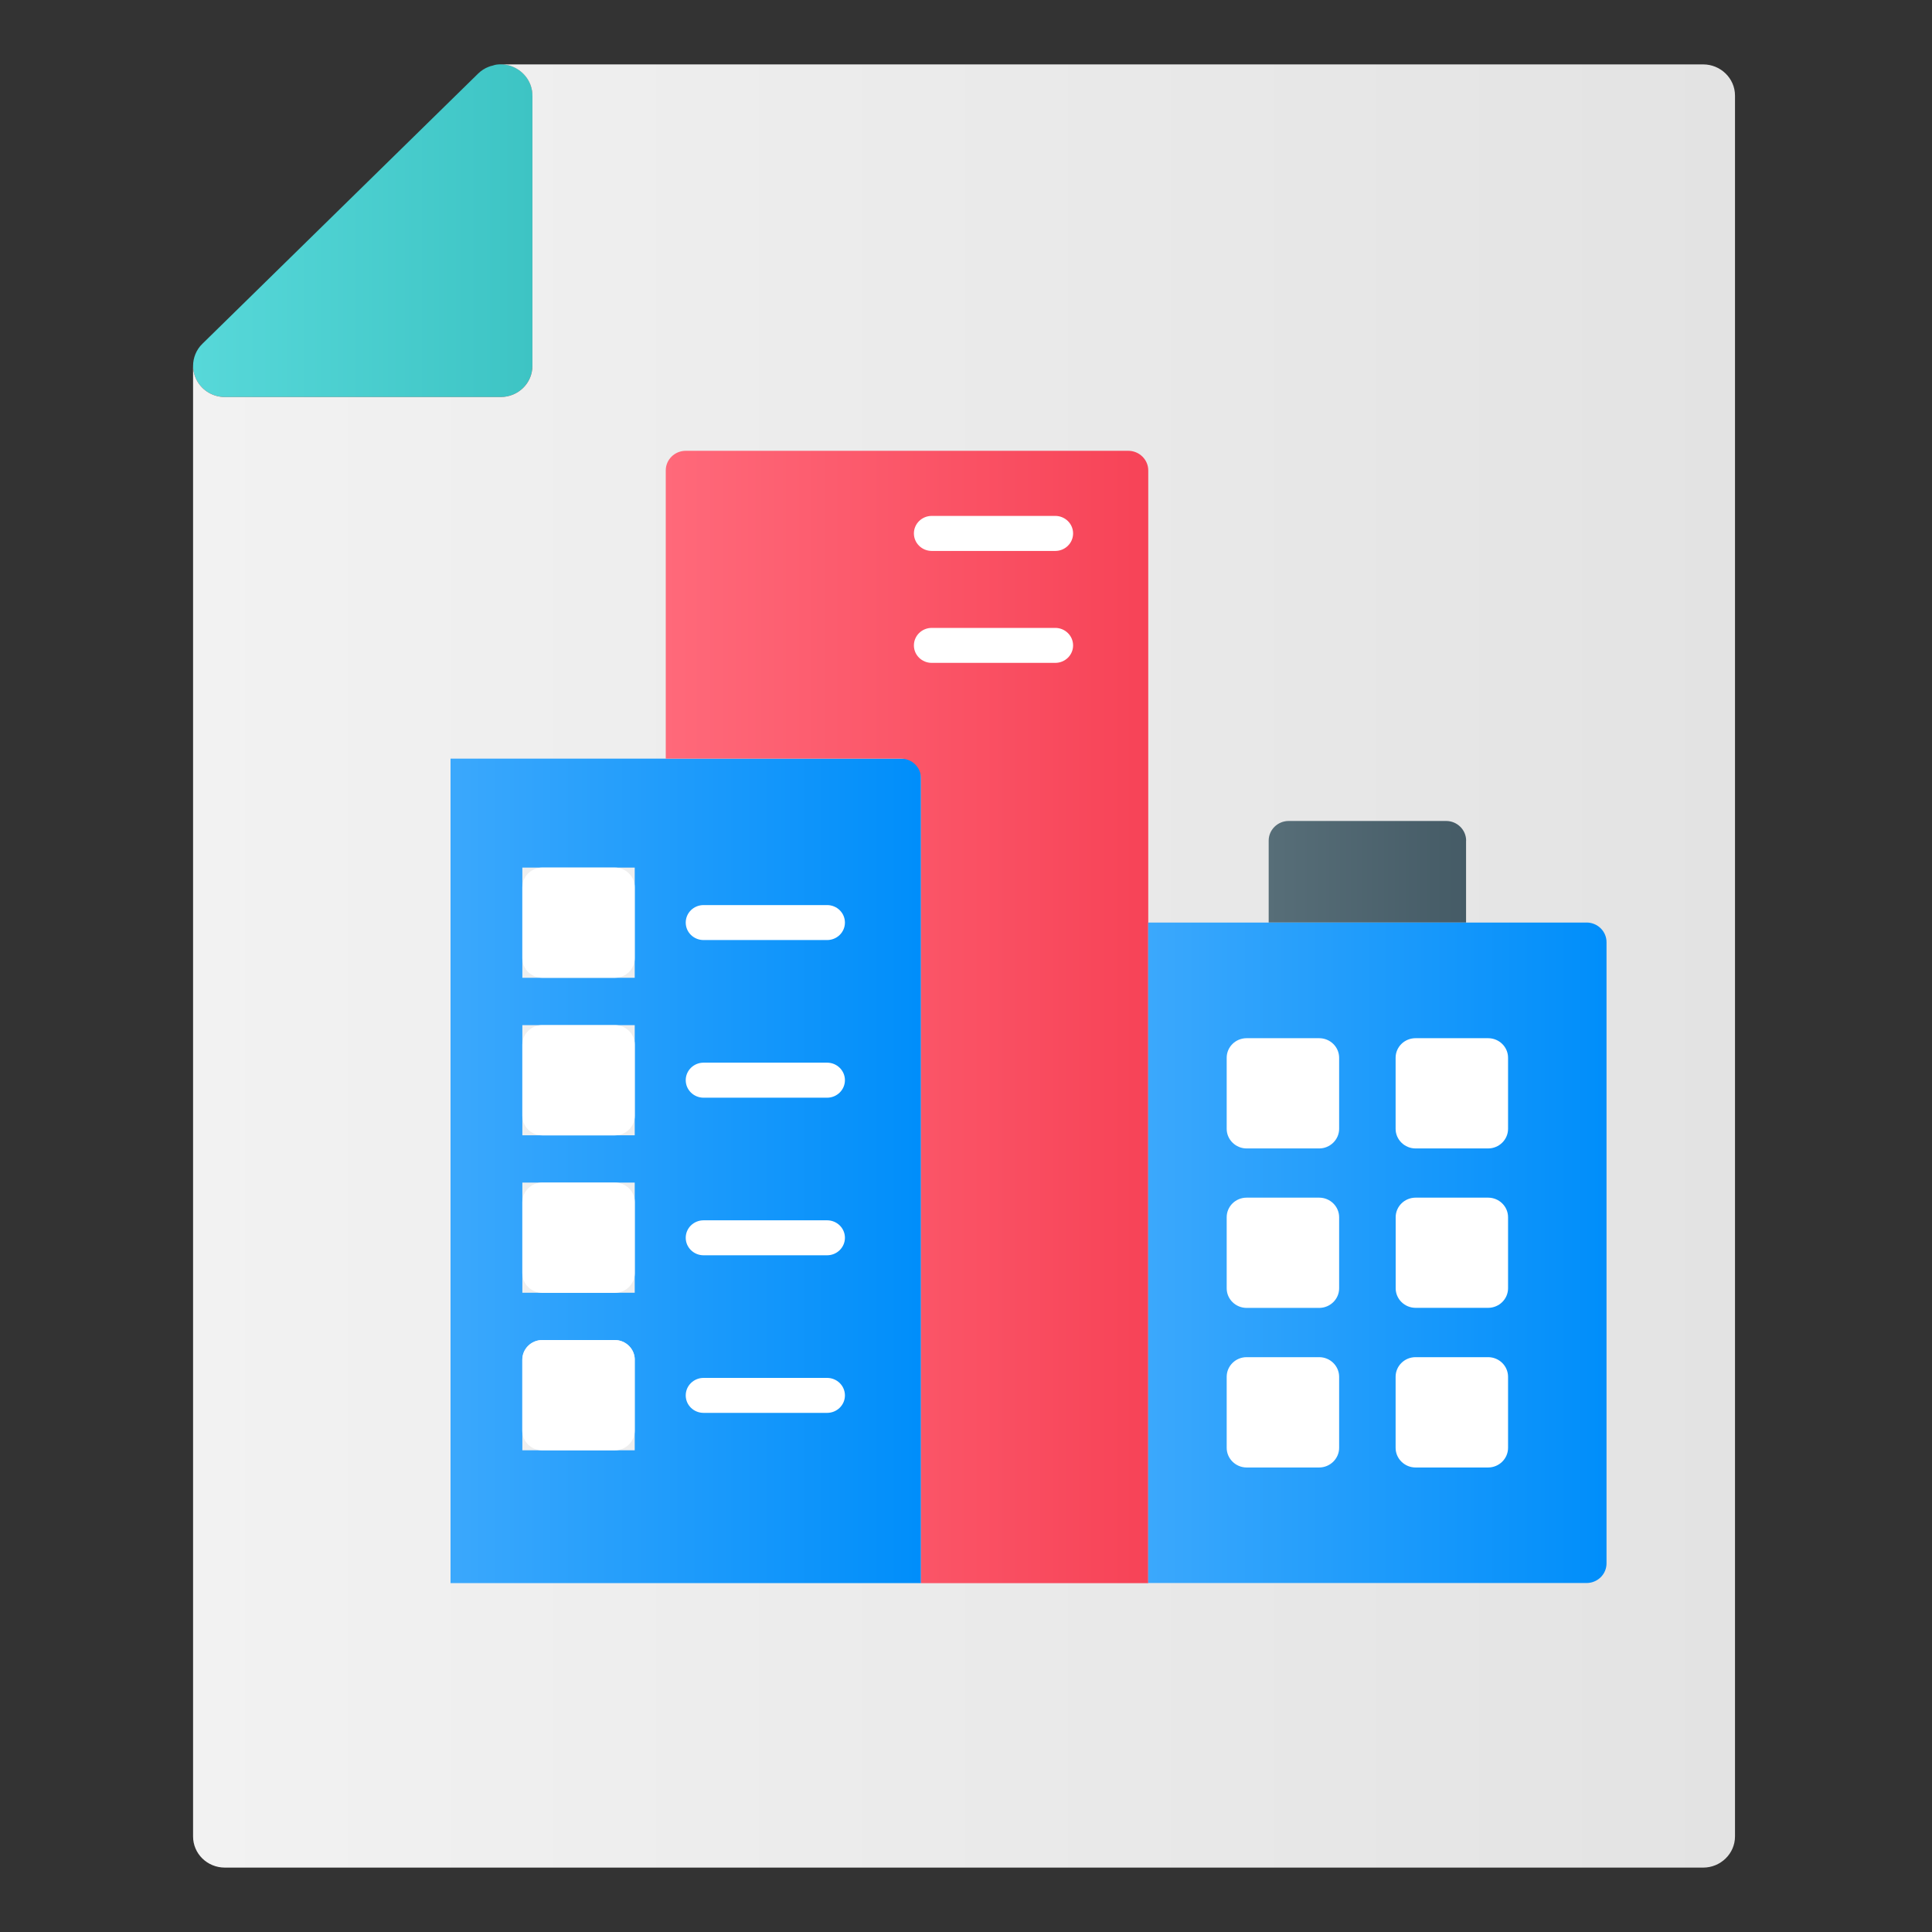 <svg width="30" height="30" viewBox="0 0 30 30" fill="none" xmlns="http://www.w3.org/2000/svg">
<rect x="0" y="0" width="30" height="30" fill="#333333" stroke="none"/>
<path d="M8.267 1.484V5.682C8.267 5.95 8.047 6.165 7.773 6.165H3.492C3.291 6.165 3.113 6.046 3.037 5.866C3.011 5.804 2.998 5.743 2.998 5.682C2.998 5.556 3.048 5.43 3.142 5.339L7.425 1.142C7.472 1.096 7.527 1.061 7.584 1.039C7.607 1.029 7.63 1.023 7.649 1.019C7.692 1.003 7.731 0.999 7.774 0.999C7.837 0.999 7.903 1.009 7.962 1.035C8.147 1.112 8.268 1.286 8.268 1.483L8.267 1.484Z" fill="url(#paint0_linear_1780_13409)"/>
<path d="M26.447 1H7.773C7.836 1 7.902 1.01 7.961 1.036C8.146 1.113 8.267 1.287 8.267 1.484V5.682C8.267 5.95 8.047 6.165 7.773 6.165H3.492C3.291 6.165 3.113 6.046 3.037 5.866C3.011 5.804 2.998 5.743 2.998 5.682V28.516C2.998 28.784 3.218 29 3.492 29H26.447C26.717 29 26.941 28.784 26.941 28.516V1.484C26.941 1.216 26.717 1 26.447 1Z" fill="url(#paint1_linear_1780_13409)"/>
<path d="M14.301 11.78H6.996V24.582H14.301V11.78ZM9.856 21.113V22.52H8.111V21.113C8.111 20.946 8.249 20.808 8.421 20.808H9.547C9.718 20.808 9.857 20.946 9.857 21.113H9.856ZM9.856 18.363V20.074H8.111V18.363H9.856ZM9.856 15.918V17.629H8.111V15.918H9.856ZM9.856 13.472V15.183H8.111V13.472H9.856Z" fill="url(#paint2_linear_1780_13409)"/>
<path d="M22.765 13.053V14.326H19.7V13.053C19.7 12.886 19.839 12.748 20.011 12.748H22.456C22.627 12.748 22.766 12.886 22.766 13.053H22.765Z" fill="url(#paint3_linear_1780_13409)"/>
<path d="M9.546 13.472H8.421C8.25 13.472 8.111 13.608 8.111 13.777V14.879C8.111 15.047 8.25 15.183 8.421 15.183H9.546C9.717 15.183 9.856 15.047 9.856 14.879V13.777C9.856 13.608 9.717 13.472 9.546 13.472Z" fill="white"/>
<path d="M8.421 15.918H9.547C9.718 15.918 9.857 16.054 9.857 16.222V17.325C9.857 17.494 9.718 17.63 9.547 17.63H8.421C8.25 17.63 8.111 17.494 8.111 17.325V16.222C8.111 16.054 8.25 15.918 8.421 15.918Z" fill="white"/>
<path d="M8.421 18.363H9.547C9.718 18.363 9.857 18.499 9.857 18.667V19.77C9.857 19.938 9.718 20.075 9.547 20.075H8.421C8.25 20.075 8.111 19.938 8.111 19.77V18.667C8.111 18.499 8.25 18.363 8.421 18.363Z" fill="white"/>
<path d="M9.856 21.113V22.216C9.856 22.384 9.718 22.52 9.546 22.52H8.42C8.249 22.52 8.11 22.385 8.11 22.216V21.113C8.11 20.946 8.248 20.808 8.42 20.808H9.546C9.717 20.808 9.856 20.946 9.856 21.113Z" fill="white"/>
<path d="M17.52 7H10.649C10.477 7 10.338 7.136 10.338 7.304V11.78H13.991C14.162 11.78 14.301 11.916 14.301 12.084V24.583H17.83V7.304C17.83 7.136 17.689 7 17.52 7Z" fill="url(#paint4_linear_1780_13409)"/>
<path d="M24.636 14.326H17.829V24.581H24.636C24.807 24.581 24.946 24.445 24.946 24.276V14.629C24.946 14.463 24.808 14.325 24.636 14.325V14.326Z" fill="url(#paint5_linear_1780_13409)"/>
<path d="M20.794 16.425V17.529C20.794 17.695 20.654 17.833 20.484 17.833H19.358C19.187 17.833 19.048 17.695 19.048 17.529V16.425C19.048 16.257 19.186 16.121 19.358 16.121H20.484C20.654 16.121 20.794 16.256 20.794 16.425Z" fill="white"/>
<path d="M23.107 18.597H21.982C21.811 18.597 21.672 18.733 21.672 18.901V20.004C21.672 20.172 21.811 20.308 21.982 20.308H23.107C23.278 20.308 23.417 20.172 23.417 20.004V18.901C23.417 18.733 23.278 18.597 23.107 18.597Z" fill="white"/>
<path d="M20.794 21.379V22.482C20.794 22.649 20.654 22.787 20.484 22.787H19.358C19.187 22.787 19.048 22.649 19.048 22.482V21.379C19.048 21.211 19.186 21.074 19.358 21.074H20.484C20.654 21.074 20.794 21.21 20.794 21.379Z" fill="white"/>
<path d="M23.417 16.425V17.529C23.417 17.695 23.279 17.833 23.107 17.833H21.981C21.81 17.833 21.671 17.695 21.671 17.529V16.425C21.671 16.257 21.809 16.121 21.981 16.121H23.107C23.278 16.121 23.417 16.256 23.417 16.425Z" fill="white"/>
<path d="M23.417 21.379V22.482C23.417 22.649 23.279 22.787 23.107 22.787H21.981C21.81 22.787 21.671 22.649 21.671 22.482V21.379C21.671 21.211 21.809 21.074 21.981 21.074H23.107C23.278 21.074 23.417 21.21 23.417 21.379Z" fill="white"/>
<path d="M20.794 18.901V20.005C20.794 20.173 20.654 20.309 20.484 20.309H19.358C19.187 20.309 19.048 20.173 19.048 20.005V18.901C19.048 18.733 19.186 18.597 19.358 18.597H20.484C20.654 18.597 20.794 18.733 20.794 18.901Z" fill="white"/>
<path d="M12.843 14.597H10.925C10.772 14.597 10.648 14.476 10.648 14.326C10.648 14.175 10.772 14.054 10.925 14.054H12.843C12.996 14.054 13.12 14.175 13.12 14.326C13.12 14.476 12.996 14.597 12.843 14.597Z" fill="white"/>
<path d="M16.386 8.555H14.468C14.315 8.555 14.191 8.433 14.191 8.283C14.191 8.133 14.315 8.011 14.468 8.011H16.386C16.539 8.011 16.663 8.133 16.663 8.283C16.663 8.433 16.539 8.555 16.386 8.555Z" fill="white"/>
<path d="M16.386 10.293H14.468C14.315 10.293 14.191 10.172 14.191 10.022C14.191 9.872 14.315 9.75 14.468 9.75H16.386C16.539 9.75 16.663 9.872 16.663 10.022C16.663 10.172 16.539 10.293 16.386 10.293Z" fill="white"/>
<path d="M12.843 17.045H10.925C10.772 17.045 10.648 16.923 10.648 16.773C10.648 16.623 10.772 16.501 10.925 16.501H12.843C12.996 16.501 13.12 16.623 13.12 16.773C13.12 16.923 12.996 17.045 12.843 17.045Z" fill="white"/>
<path d="M12.843 19.492H10.925C10.772 19.492 10.648 19.37 10.648 19.22C10.648 19.07 10.772 18.949 10.925 18.949H12.843C12.996 18.949 13.12 19.07 13.12 19.22C13.12 19.37 12.996 19.492 12.843 19.492Z" fill="white"/>
<path d="M12.843 21.939H10.925C10.772 21.939 10.648 21.818 10.648 21.668C10.648 21.517 10.772 21.396 10.925 21.396H12.843C12.996 21.396 13.12 21.517 13.12 21.668C13.12 21.818 12.996 21.939 12.843 21.939Z" fill="white"/>
<defs>
<linearGradient id="paint0_linear_1780_13409" x1="3.001" y1="3.587" x2="8.268" y2="3.587" gradientUnits="userSpaceOnUse">
<stop stop-color="#57D8D9"/>
<stop offset="1" stop-color="#3DC4C4"/>
</linearGradient>
<linearGradient id="paint1_linear_1780_13409" x1="3.012" y1="15" x2="26.955" y2="15" gradientUnits="userSpaceOnUse">
<stop stop-color="#F2F2F2"/>
<stop offset="1" stop-color="#E3E3E3"/>
</linearGradient>
<linearGradient id="paint2_linear_1780_13409" x1="6.996" y1="18.181" x2="14.301" y2="18.181" gradientUnits="userSpaceOnUse">
<stop stop-color="#3BA8FC"/>
<stop offset="1" stop-color="#008EFA"/>
</linearGradient>
<linearGradient id="paint3_linear_1780_13409" x1="19.7" y1="13.537" x2="22.765" y2="13.537" gradientUnits="userSpaceOnUse">
<stop stop-color="#576E78"/>
<stop offset="1" stop-color="#455B66"/>
</linearGradient>
<linearGradient id="paint4_linear_1780_13409" x1="10.338" y1="15.791" x2="17.829" y2="15.791" gradientUnits="userSpaceOnUse">
<stop stop-color="#FF697A"/>
<stop offset="1" stop-color="#F74357"/>
</linearGradient>
<linearGradient id="paint5_linear_1780_13409" x1="17.829" y1="19.454" x2="24.946" y2="19.454" gradientUnits="userSpaceOnUse">
<stop stop-color="#3BA8FC"/>
<stop offset="1" stop-color="#008EFA"/>
</linearGradient>
</defs>
</svg>
